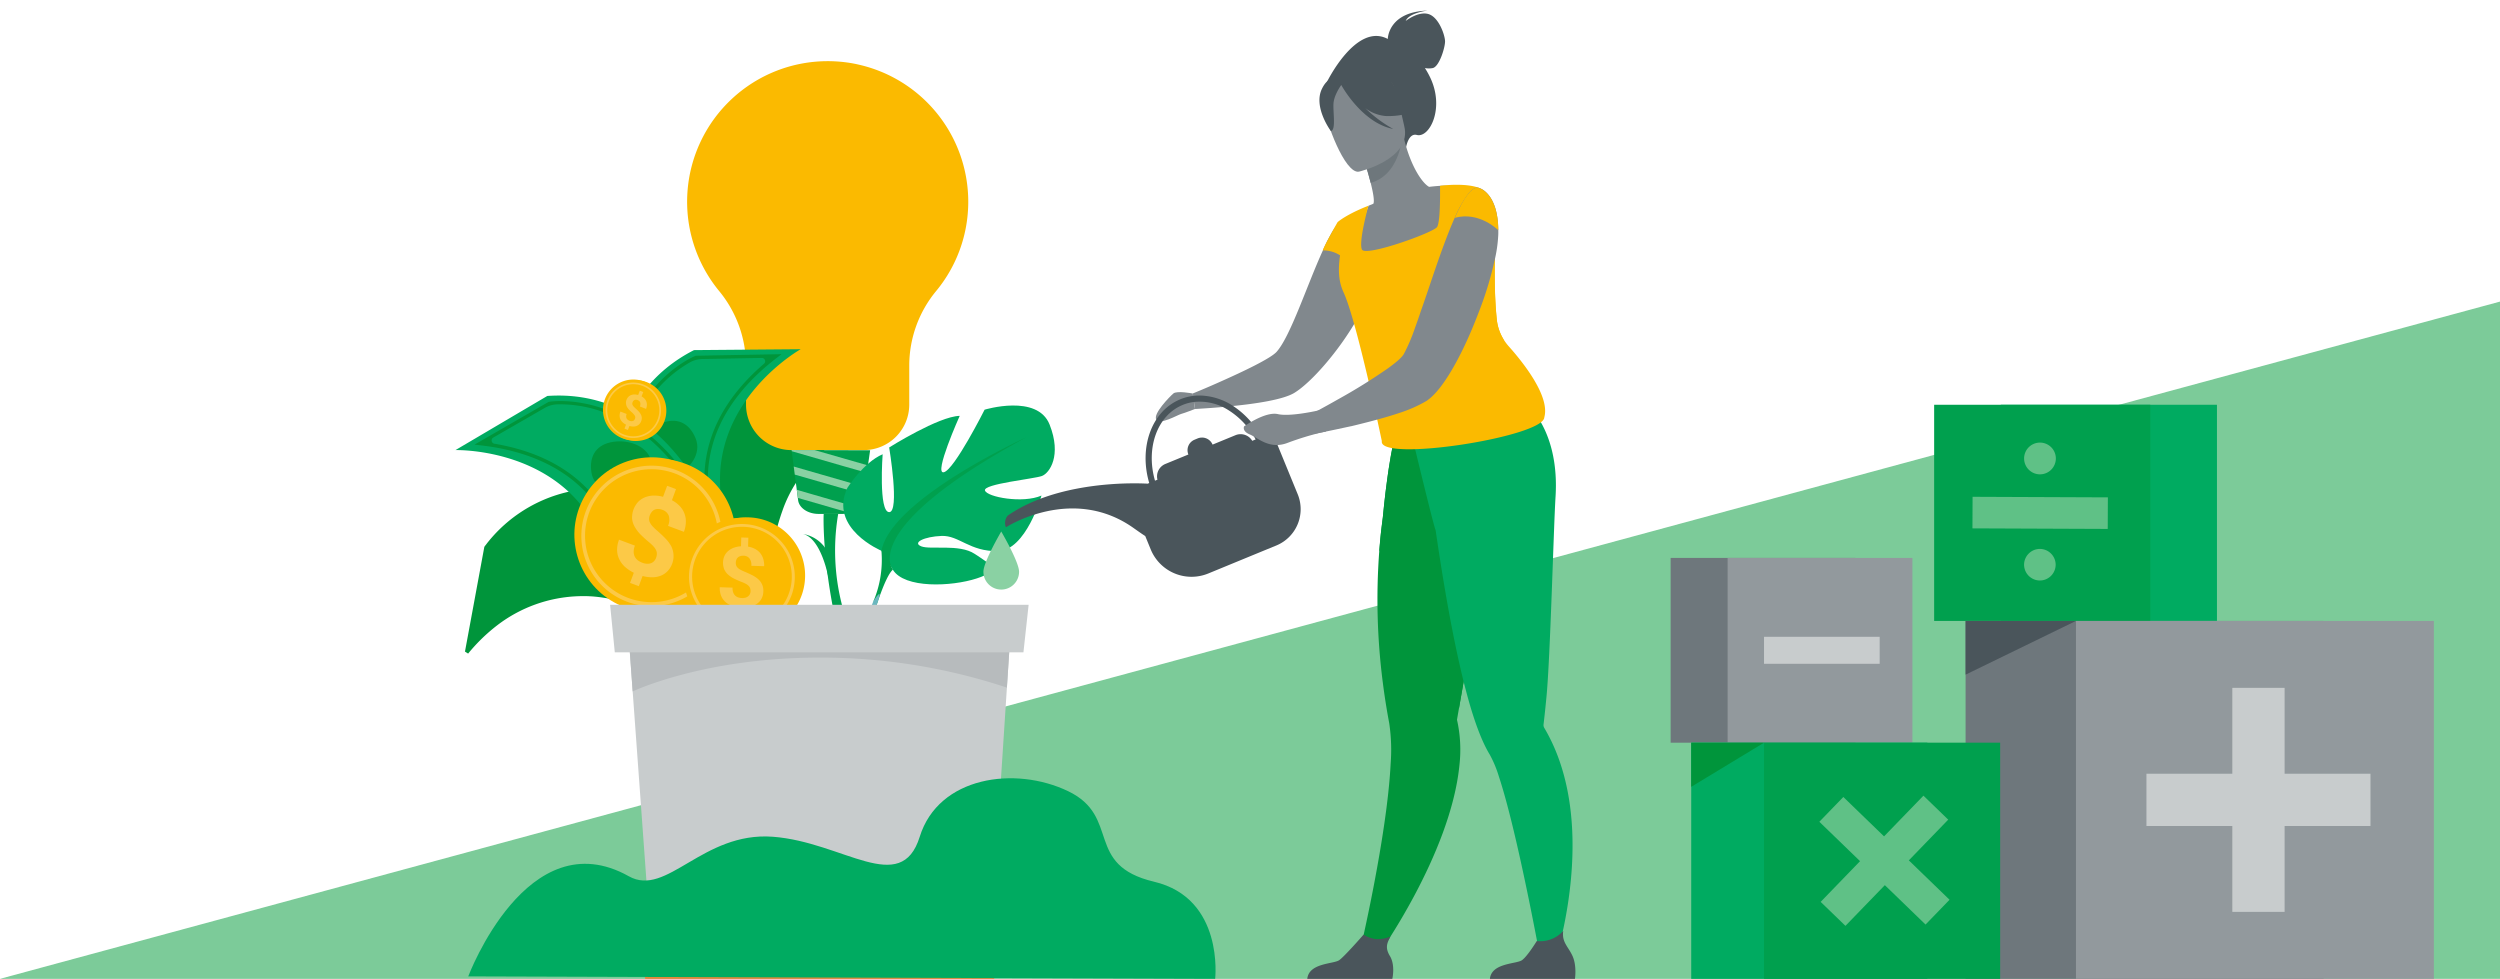 <svg id="Layer_1" data-name="Layer 1" xmlns="http://www.w3.org/2000/svg" viewBox="0 0 945 370"><defs><style>.cls-1{fill:#00953b;}.cls-2{fill:#fbba00;}.cls-3{fill:#00a04e;}.cls-4{fill:#8ad1a3;}.cls-5{fill:#7ccb99;}.cls-6{fill:#00ab61;}.cls-7{fill:#5fc186;}.cls-8{fill:#6e777c;}.cls-9{fill:#92999d;}.cls-10{fill:#c8cccd;}.cls-11{fill:#4a555b;}.cls-12{fill:#fcc947;}.cls-13{fill:#6bb7bf;}.cls-14{fill:#81888d;}.cls-15{fill:#b7bbbd;}.cls-16{fill:#e58638;}</style></defs><path class="cls-1" d="M246.72,222.73l43.43-1.21,1.15-.22a55.69,55.69,0,0,1,.31-11.31,86.07,86.07,0,0,1,4.17-17,49.26,49.26,0,0,1,5.37-10.89A53,53,0,0,1,323,162.91a66.59,66.59,0,0,1,14.54-5l-.14-1.38h0l-38.67-11.42a54.57,54.57,0,0,0-37.19,24.78c-7,10.59-10.64,22.66-12.59,32.59A110.64,110.64,0,0,0,246.72,222.73Z"/><path class="cls-2" d="M366,76.25A52.92,52.92,0,0,1,353.87,110a44.27,44.27,0,0,0-10.17,28.15V153a17.2,17.2,0,0,1-17.15,17.14H299.13A17.2,17.2,0,0,1,282,153V138.13a44.47,44.47,0,0,0-10.22-28.19,53.13,53.13,0,0,1,41.08-86.82,53.65,53.65,0,0,1,9.54.85c.68.13,1.36.26,2,.42A53.14,53.14,0,0,1,366,76.25Z"/><path class="cls-3" d="M299.22,170.13l.06.46.75,5.77.2,1.52v0l.2,1.53.76,5.77.19,1.53h0l.2,1.53.11.85c.38,2.93,3.73,5.17,7.73,5.17h9a10.45,10.45,0,0,0,2.72-.36h0a9.18,9.18,0,0,0,2.1-.87l.05,0A7.64,7.64,0,0,0,324.7,192a4.88,4.88,0,0,0,1.49-2.81l.32-2.24.21-1.41h0v0h0l.2-1.38.76-5.36.2-1.4v0l.2-1.39.83-5.8Z"/><path class="cls-4" d="M302.81,170.13h5.1c8.23,2.38,16.39,4.73,20.18,5.8l-.2,1.39v0l-.2,1.4c-3.06-.84-10.42-2.95-28.4-8.16l-.06-.46Z"/><path class="cls-4" d="M326.72,185.49h0v0h0l-.21,1.41c-3.54-1-10.85-3.09-26.08-7.5l-.2-1.53v0l-.2-1.52c9.63,2.79,21.27,6.15,26.89,7.75Z"/><path class="cls-4" d="M323.33,193l-.05,0a9.18,9.18,0,0,1-2.1.87h0l-19.59-5.66-.2-1.53h0l-.19-1.53c8.23,2.39,17.67,5.12,23.51,6.78A7.64,7.64,0,0,1,323.33,193Z"/><path class="cls-3" d="M324.68,279a101.17,101.17,0,0,0-4.55-44.11,82.53,82.53,0,0,1-3.29-40.64h-5.47c-.14.8-.52,19,5.3,44,5.25,22.47-4.54,40.77-2.46,40.77Z"/><path class="cls-3" d="M313.19,218.64c0-.12-2.64-15.1-9.66-16.8h0a13,13,0,0,1,9.36,6.84c1.66,3.11,1.08,4,1.11,4.12Z"/><polygon class="cls-5" points="0 370 945 370 945 114 0 370"/><rect class="cls-6" x="756.31" y="153" width="81.71" height="81.71" transform="translate(1594.32 387.71) rotate(-180)"/><rect class="cls-3" x="731.11" y="153" width="81.71" height="81.71" transform="translate(1543.93 387.71) rotate(-180)"/><path class="cls-7" d="M771.1,207.49a6,6,0,0,1,5.94,6h0a6,6,0,0,1-6,5.94h0a6,6,0,0,1-5.94-6h0A6,6,0,0,1,771.1,207.49Z"/><path class="cls-7" d="M771.05,179.3h0a6,6,0,0,1-5.94-6h0a6,6,0,1,1,5.94,6Z"/><rect class="cls-7" x="765.19" y="168.28" width="11.93" height="51.14" transform="translate(574.1 964.2) rotate(-89.76)"/><rect class="cls-8" x="742.99" y="234.71" width="135.29" height="135.29"/><rect class="cls-9" x="784.71" y="234.71" width="135.29" height="135.29"/><polygon class="cls-10" points="811.36 292.47 843.82 292.47 843.82 260.01 863.58 260.01 863.58 292.47 896.04 292.47 896.04 312.23 863.58 312.23 863.58 344.69 843.82 344.69 843.82 312.23 811.36 312.23 811.36 292.47"/><polygon class="cls-11" points="784.71 234.71 742.99 255.02 742.99 234.71 784.71 234.71"/><rect class="cls-8" x="631.5" y="210.89" width="69.85" height="69.85"/><rect class="cls-9" x="653.04" y="210.89" width="69.85" height="69.85"/><rect class="cls-10" x="666.8" y="240.71" width="43.72" height="10.2"/><rect class="cls-6" x="639.28" y="280.74" width="89.26" height="89.26"/><rect class="cls-3" x="666.8" y="280.74" width="89.26" height="89.26"/><polygon class="cls-7" points="736.93 340.11 721.54 325.22 736.43 309.83 727.06 300.76 712.17 316.15 696.78 301.26 687.71 310.63 703.1 325.52 688.21 340.91 697.58 349.97 712.47 334.59 727.86 349.48 736.93 340.11"/><polygon class="cls-1" points="666.8 280.74 639.28 297.42 639.28 280.74 666.8 280.74"/><path class="cls-1" d="M175.78,246.31h0l1.17.75a66.33,66.33,0,0,1,11-10.7,53.35,53.35,0,0,1,30.89-11,47.37,47.37,0,0,1,8.21.42c8.74,1.26,18.29,3.36,27.3,8.84l.71-.93,17.11-31.49,3.63-6.68a105.06,105.06,0,0,0-14.64-5.88c-10.21-3.32-24.57-6.5-39.14-4.87a54.46,54.46,0,0,0-38.94,21.93l-7.33,39.65Z"/><path class="cls-6" d="M235.23,221.71l41.2-13.8a71.57,71.57,0,0,1-3.91-18.76,87.66,87.66,0,0,1-.34-9.39c1-31.21,30.48-47.76,30.48-47.76l-40.32.34c-16.09,8.22-24.41,21.09-28.36,34.53C226.24,193.2,235.23,221.71,235.23,221.71Z"/><path class="cls-1" d="M237,218.25h0c-4.18-9-4.32-28.31-4.3-29.06a74.66,74.66,0,0,1,5-26.67A56.05,56.05,0,0,1,248,145.74c7.38-8.21,14.58-11.1,14.89-11.22l.11-.05,32.43-.59-1.56,1.19c-10.11,7.72-17.42,16.31-21.71,25.54a48.5,48.5,0,0,0-4.54,23.17,57.11,57.11,0,0,0,5.78,22.85Zm33.18-17.05a54.83,54.83,0,0,1-3.87-17.29,49.83,49.83,0,0,1,4.64-23.8c3.75-8.08,9.74-15.66,17.84-22.61a1.25,1.25,0,0,0-.83-2.2l-22.48.41a10,10,0,0,0-4.71,1.28,47.14,47.14,0,0,0-11.89,9.66,54.85,54.85,0,0,0-10,16.4A73.4,73.4,0,0,0,234,189.21s-.11,4.67.29,10.32c.53,7.45,1.69,13.27,3.35,16.86l34.48-10.52A41.11,41.11,0,0,1,270.18,201.2Z"/><path class="cls-1" d="M249.86,160.05c5.87-2.46,10.59-.31,13.05,5.56s-2.13,11.95-8,14.42-10.79.35-13.25-5.52S244,162.51,249.86,160.05Z"/><path class="cls-6" d="M276.16,212.31l-42.42,9.39a72,72,0,0,0-6.31-18.09,87.56,87.56,0,0,0-4.55-8.23c-16.9-26.25-50.72-25.24-50.72-25.24l34.73-20.47c18-1.25,31.78,5.5,42.09,15C269.18,183.24,276.16,212.31,276.16,212.31Z"/><path class="cls-1" d="M235.7,219a57.08,57.08,0,0,0-6.82-22.56A48.36,48.36,0,0,0,213.06,179c-8.43-5.7-19.12-9.31-31.77-10.71l-1.94-.22,28.1-16.2.12,0c.32-.05,8-1.28,18.54,1.95a56.21,56.21,0,0,1,17.49,9.08,74.68,74.68,0,0,1,18,20.3c.4.63,10.25,17.28,11.28,27.12h0Zm.69-1.31,35-8.74c-.42-3.93-2.43-9.52-5.81-16.17-2.57-5.06-5-9-5.07-9a73.48,73.48,0,0,0-17.63-19.93A54.82,54.82,0,0,0,225.8,155a47.34,47.34,0,0,0-15.17-2.15,9.93,9.93,0,0,0-4.69,1.33L186.46,165.4a1.25,1.25,0,0,0,.42,2.32c10.52,1.78,19.56,5.19,26.93,10.18a49.8,49.8,0,0,1,16.24,18,54.93,54.93,0,0,1,5.59,16.81A39.87,39.87,0,0,1,236.39,217.72Z"/><path class="cls-1" d="M231.86,167c6.29-.92,13.56,1.87,14.48,8.17s-2.23,10.63-8.52,11.55-13.37-1.95-14.28-8.24S225.56,167.91,231.86,167Z"/><path class="cls-2" d="M220.41,195.81a29.26,29.26,0,1,1,21.53,35.34A29.28,29.28,0,0,1,220.41,195.81Z"/><circle class="cls-2" cx="246.37" cy="202.12" r="29.26" transform="translate(-50.19 318.74) rotate(-60.83)"/><path class="cls-12" d="M246.33,229.12a26.93,26.93,0,0,1-6.34-.76,26.55,26.55,0,1,1,6.34.76Zm-.09-51.75a25.12,25.12,0,1,0,6,.72A25.24,25.24,0,0,0,246.24,177.37Z"/><path class="cls-12" d="M248,210.84a4.45,4.45,0,0,0,.3-1.52,3.3,3.3,0,0,0-.33-1.41,6.56,6.56,0,0,0-1-1.43,17.06,17.06,0,0,0-1.7-1.58,42,42,0,0,1-3.16-2.88,13.33,13.33,0,0,1-2.18-2.88,7.67,7.67,0,0,1-1-3.09,8.83,8.83,0,0,1,2.26-6.31,7.57,7.57,0,0,1,2.55-1.74,9.41,9.41,0,0,1,3.21-.67,12.52,12.52,0,0,1,3.69.46l1.54-4.15,3.34,1.24L254,189.09a10.92,10.92,0,0,1,2.9,2.16,8.36,8.36,0,0,1,1.79,2.79,8.47,8.47,0,0,1,.57,3.29,11.19,11.19,0,0,1-.75,3.7l-6-2.25a5.41,5.41,0,0,0,.27-3.86,3.81,3.81,0,0,0-2.34-2.18,4.8,4.8,0,0,0-1.71-.34,3.26,3.26,0,0,0-1.39.3,3,3,0,0,0-1,.84,4.37,4.37,0,0,0-.71,1.25,3.93,3.93,0,0,0-.27,1.38,3,3,0,0,0,.31,1.34,6.24,6.24,0,0,0,1,1.44,21.46,21.46,0,0,0,1.77,1.68q1.74,1.51,3.1,2.92a13.65,13.65,0,0,1,2.17,2.89,8.34,8.34,0,0,1-1.35,9.44,7.23,7.23,0,0,1-2.55,1.72,9,9,0,0,1-3.21.62,13.35,13.35,0,0,1-3.7-.5l-1.43,3.86-3.32-1.24,1.43-3.83a15.73,15.73,0,0,1-3.07-2,9.51,9.51,0,0,1-2.24-2.75,8.41,8.41,0,0,1-1-3.51A10.4,10.4,0,0,1,234,204l6,2.25a6.34,6.34,0,0,0-.47,2.44,4.11,4.11,0,0,0,.48,1.85,4.18,4.18,0,0,0,1.18,1.33,7,7,0,0,0,1.6.84,5.38,5.38,0,0,0,1.82.39,3.82,3.82,0,0,0,1.5-.23,3,3,0,0,0,1.14-.78A3.63,3.63,0,0,0,248,210.84Z"/><path class="cls-2" d="M304.25,215.67a22,22,0,1,0-20,23.8A22,22,0,0,0,304.25,215.67Z"/><path class="cls-2" d="M302.34,215.84a22,22,0,1,0-20,23.8A22,22,0,0,0,302.34,215.84Z"/><path class="cls-12" d="M280.44,238a20.06,20.06,0,0,1-19.94-18.31h0A20,20,0,1,1,282.19,238C281.6,238,281,238,280.44,238Zm-18.75-18.41a18.84,18.84,0,1,0,17.14-20.39,18.86,18.86,0,0,0-17.14,20.39Z"/><path class="cls-12" d="M283.71,223.55a3.47,3.47,0,0,0-.15-1.16,2.43,2.43,0,0,0-.57-.92,5.2,5.2,0,0,0-1.06-.78,11.1,11.1,0,0,0-1.59-.71c-1.08-.42-2.06-.86-2.94-1.3a10,10,0,0,1-2.24-1.53,5.84,5.84,0,0,1-1.42-2,6.66,6.66,0,0,1,.1-5,5.57,5.57,0,0,1,1.4-1.86,6.93,6.93,0,0,1,2.12-1.24,9.25,9.25,0,0,1,2.74-.56l.1-3.32,2.68.08-.11,3.37a8.39,8.39,0,0,1,2.59.85A6.42,6.42,0,0,1,287.3,209a6.53,6.53,0,0,1,1.19,2.21,8.36,8.36,0,0,1,.36,2.81l-4.84-.15a4.07,4.07,0,0,0-.73-2.81,2.84,2.84,0,0,0-2.19-1,3.66,3.66,0,0,0-1.3.17,2.48,2.48,0,0,0-.92.55,2.17,2.17,0,0,0-.54.84,3.33,3.33,0,0,0-.2,1.07,3.12,3.12,0,0,0,.13,1,2.24,2.24,0,0,0,.55.88,4.35,4.35,0,0,0,1.06.78,15.66,15.66,0,0,0,1.66.78c1.07.44,2,.88,2.91,1.34a10.25,10.25,0,0,1,2.24,1.53,5.67,5.67,0,0,1,1.86,4.61,5.92,5.92,0,0,1-.56,2.44,5.49,5.49,0,0,1-1.4,1.84,6.64,6.64,0,0,1-2.14,1.2,9.8,9.8,0,0,1-2.75.54l-.1,3.09-2.66-.09.1-3.07a11,11,0,0,1-2.66-.69,7,7,0,0,1-2.26-1.42,6.52,6.52,0,0,1-1.54-2.26,8,8,0,0,1-.5-3.22l4.84.15a4.66,4.66,0,0,0,.25,1.85,3.07,3.07,0,0,0,.79,1.21,3.1,3.1,0,0,0,1.16.66,5.44,5.44,0,0,0,1.34.22,4.22,4.22,0,0,0,1.38-.16,2.77,2.77,0,0,0,1-.53,2.18,2.18,0,0,0,.63-.82A2.88,2.88,0,0,0,283.71,223.55Z"/><path class="cls-2" d="M243.27,144.08a11.49,11.49,0,1,0,8.24,14A11.5,11.5,0,0,0,243.27,144.08Z"/><path class="cls-2" d="M242.3,143.83a11.49,11.49,0,1,0,8.24,14A11.5,11.5,0,0,0,242.3,143.83Z"/><path class="cls-12" d="M239.38,165.55a10.81,10.81,0,0,1-2.62-.33,10.47,10.47,0,0,1-7.51-12.76h0a10.47,10.47,0,1,1,10.13,13.09Zm0-20.32a9.88,9.88,0,0,0-9.52,7.38h0a9.85,9.85,0,0,0,7.07,12,9.5,9.5,0,0,0,2.46.32,9.85,9.85,0,0,0,2.47-19.38A10,10,0,0,0,239.37,145.23Z"/><path class="cls-12" d="M240,158.38a2,2,0,0,0,.13-.59,1.23,1.23,0,0,0-.13-.55,2.1,2.1,0,0,0-.38-.57A5.07,5.07,0,0,0,239,156c-.46-.4-.87-.78-1.22-1.15a5,5,0,0,1-.84-1.15,3.3,3.3,0,0,1,.57-3.68,3.13,3.13,0,0,1,1-.67,3.71,3.71,0,0,1,1.26-.24,5.06,5.06,0,0,1,1.45.2l.63-1.62,1.3.51-.64,1.64a4.15,4.15,0,0,1,1.13.87,3.23,3.23,0,0,1,.89,2.4,4.23,4.23,0,0,1-.32,1.45l-2.35-.92a2.13,2.13,0,0,0,.13-1.52,1.54,1.54,0,0,0-.91-.87,2,2,0,0,0-.67-.14,1.21,1.21,0,0,0-1,.43,1.57,1.57,0,0,0-.28.49,1.39,1.39,0,0,0-.12.54,1.16,1.16,0,0,0,.12.53,2.23,2.23,0,0,0,.39.57,7.25,7.25,0,0,0,.68.67c.45.4.85.79,1.2,1.16a5.27,5.27,0,0,1,.83,1.15,2.94,2.94,0,0,1,.12,2.6,3.3,3.3,0,0,1-.7,1.1,3,3,0,0,1-1,.66,3.49,3.49,0,0,1-1.27.22,5.46,5.46,0,0,1-1.45-.21l-.58,1.5-1.3-.5.58-1.5a6,6,0,0,1-1.19-.8,3.74,3.74,0,0,1-.86-1.09,3.22,3.22,0,0,1-.36-1.39,3.89,3.89,0,0,1,.31-1.67l2.35.92a2.36,2.36,0,0,0-.19.95,1.54,1.54,0,0,0,.17.73,1.68,1.68,0,0,0,.46.53,2.5,2.5,0,0,0,.62.34,2.28,2.28,0,0,0,.71.17,1.38,1.38,0,0,0,.59-.09,1.08,1.08,0,0,0,.46-.3A1.63,1.63,0,0,0,240,158.38Z"/><path class="cls-6" d="M333.18,208.19s-20.06-8.43-12.88-23.76c0,0,6.05-9.6,13.34-12.72,0,0-1.61,21.83,2.47,21.88s0-24.45,0-24.45,18.78-11.81,26.66-11.94c0,0-10,22.27-6,21.31s15.41-23.65,15.41-23.65,19.94-6.07,24.57,5.63,0,18.33-2.89,19.43-22.32,3-21.54,5.49,14.32,5,21.36,1.91c0,0-5.8,20.78-16.47,21s-14.69-6-21.29-5.74-11.17,2.54-7.7,3.93,14.4-1,20.19,2.84,10.38,6.18.8,9.3-27.33,3.86-31.71-3.29Z"/><path class="cls-3" d="M387.93,165.31s-50.88,23.08-54.75,42.88a40.34,40.34,0,0,1-2.95,18.92l.43,3.78s4.08-13.46,6.89-15.56C337.55,215.33,323.86,200.07,387.93,165.31Z"/><path class="cls-13" d="M330.23,227.11s-6.75,13.29-.4,27.82l2-.8S328,237.78,331.27,229,330.23,227.11,330.23,227.11Z"/><path class="cls-11" d="M524.59,14.73c0-.87.7-10.24,15-10.73,0,0-7,.84-8.23,3.92,0,0,4.78-3.81,8.67-2.58s6.18,8,6.2,10.29-2.14,9.47-4.61,10.09a7.52,7.52,0,0,1-3,0,33.84,33.84,0,0,1,1.92,3.43c5.69,11.69-.18,23.12-5,21.86-3.09-.81-4,4.47-4,4.47L501.5,31.15S512.54,8.31,524.59,14.73Z"/><path class="cls-14" d="M450.84,148.74s-5.95-1.16-7.31,0-7.82,7.73-6.44,9.88,8-1.78,9.39-2.15,5.23-1.88,5.23-1.88Z"/><path class="cls-1" d="M514.12,359.28l6.39,2.38s27.72-38.46,31.14-72.29a51.63,51.63,0,0,0-.91-17.3s.27-1.55.74-4.28c.22-1.28.49-2.82.8-4.58.9-5.16,2.14-12.23,3.56-20.28,3.26-18.51,7.49-42.19,10.77-59.59l-1.72-.55-18.61-6-3.85-12.22-13.86-3.65s-3.09,6.06-5.86,34.66c-.51,3.76-1,7.89-1.32,12.38a244.55,244.55,0,0,0,1.32,50.11c.63,5,1.44,10.11,2.43,15.38a68.48,68.48,0,0,1,.53,15.19C524.28,316.3,514.12,359.28,514.12,359.28Z"/><path class="cls-1" d="M521.39,208l30.09,59.83c.22-1.28.49-2.82.8-4.58.9-5.16,2.14-12.23,3.56-20.28,3.26-18.51,7.49-42.19,10.77-59.59l-1.72-.55-18.61-6-3.85-12.22-13.86-3.65s-3.09,6.06-5.86,34.66C522.2,199.34,521.74,203.47,521.39,208Z"/><path class="cls-6" d="M534.63,168.6l.69-6c11.67,3.1,42.86-8.66,42.86-8.66s11.3,9.94,9.82,33.76c-.73,11.63-2,61-3.43,75.67-.5,5.29-.94,9.07-1.12,10.57v0a2.06,2.06,0,0,0,.34,1.29,69.16,69.16,0,0,1,5.1,10.73c13.57,36.16-2.09,80.68-2.09,80.68L582.74,365s-8.91-49.55-16.15-71.44a43.29,43.29,0,0,0-3.49-8.37C560,280.15,557,271.85,554.38,262c-5-18.66-9-43-11.73-61.69C542.28,200.3,534.63,168.6,534.63,168.6Z"/><path class="cls-14" d="M450.84,148.74l.87,5.85s.39,0,1.07-.05c2.12-.14,7.29-.43,13.14-1.06,8.79-.87,19.22-2.42,23.38-5,6.33-3.86,16.71-15.7,23.48-27.53a9.4,9.4,0,0,0,.48-.87c3.53-6.28,6-12.52,6.18-17.49a24.77,24.77,0,0,0-.82-7.92,20.09,20.09,0,0,0-3.57-7.15,4.06,4.06,0,0,0-.68-.83,16.73,16.73,0,0,0-4.59-3.91c-1.16-.48-2.41.1-3.72,1.5v0a22.11,22.11,0,0,0-3.33,4.93c-.05,0-.1.09-.1.14-.24.44-.48.92-.77,1.45a1,1,0,0,0-.19.34c-.54,1.11-1.07,2.27-1.6,3.48-5.94,12.94-12.27,32.56-17.54,38.4-2.27,2.51-12.65,7.44-20.91,11.11C455.67,146.81,450.84,148.74,450.84,148.74Z"/><path class="cls-14" d="M512.33,96.14a36.27,36.27,0,0,0,13.44,3.15c20.07,1.1,24.62-16.49,25.45-28.17a16.92,16.92,0,0,0-6.88-.87c-1.43.08-2.91.23-4.14.38-2.45-1.28-6.86-7.51-9.41-17.93l-.87.4-14.47,6.81s1.53,4.71,2.67,9.22c.89,3.52,1.52,6.93,1,7.89l-1.82.75a0,0,0,0,1,0,0A100.18,100.18,0,0,0,512.33,96.14Z"/><path class="cls-8" d="M515.45,59.91s1.54,4.71,2.67,9.22c8.46-2.36,11-11.26,11.81-16Z"/><path class="cls-14" d="M513.66,64.89s20.25-4.68,17.14-17.25S528.2,26,515.15,28.47s-14.38,7.88-14.36,12.33S508.32,65.79,513.66,64.89Z"/><path class="cls-11" d="M499.65,33.66c2.18-4.55,4.74-4.31,6.34-3.5,9.52-8.8,18.85-1.61,18.85-1.61a24.75,24.75,0,0,0,11.37,12.22S533.1,44,524.09,43.88a14.81,14.81,0,0,1-8-3,48.63,48.63,0,0,0,10.55,7.87C515.32,46.57,507.75,33.51,507,32.12c-1,1.41-2.79,4.42-2.94,7-.21,3.45,1,10.15-1,10.4C503,49.47,496.39,40.49,499.65,33.66Z"/><path class="cls-2" d="M500,94.66c.73-2.18,5.61-10.69,5.61-10.69h0s3.1-2.84,11.66-6.2a0,0,0,0,1,0,0c-.13.5-3.79,13.73-2.45,16.56s27-6.4,28.4-8.52c1.12-1.7,1.15-10.68,1.12-14.18,0-.87,0-1.4,0-1.4s9.57-1.3,14.95.88a41.87,41.87,0,0,0-2.91,9.71c-.07.49-.13,1-.18,1.46a20.79,20.79,0,0,0-.08,3A5.88,5.88,0,0,0,558,89a27.89,27.89,0,0,0,3.86,3.2c1,.72,2.06,1.48,3.17,2.3h0c.09,6-.33,15.85.78,26.37a18.16,18.16,0,0,0,4.46,10c5.66,6.34,15.68,19,13.48,26.86-.16,7.42-62.76,17.17-61.42,9,0,0-9.41-45.34-14.49-56.28-.18-.4-.35-.79-.5-1.2-1.63-4.32-1.35-8.76-.8-12.73A11.77,11.77,0,0,0,500,94.66Z"/><path class="cls-2" d="M539.15,151.54c12.35-.13,22.81-12.95,29.2-23.19a17.75,17.75,0,0,1-2.57-7.49c-1.11-10.52-.69-20.38-.78-26.37h0c-1.11-.82-2.17-1.58-3.17-2.3A27.89,27.89,0,0,1,558,89C547.86,106.08,522.41,151.72,539.15,151.54Z"/><path class="cls-14" d="M492.49,158.26l1.69,6.18,5.5-1c1-.19,1.6-.34,1.6-.34,2.7-.53,5.94-1.25,9.47-2h.05c6-1.45,12.8-3.18,18.5-5.12a51,51,0,0,0,9.85-4.39,5.05,5.05,0,0,0,.68-.49c5.65-4.1,12.37-16.18,17.58-29.13.73-1.78,1.41-3.57,2.08-5.31A131.82,131.82,0,0,0,565,98.26a51.58,51.58,0,0,0,1.3-8.74,20.73,20.73,0,0,0,.05-2.47c-.09-14-7.05-15.94-7.05-15.94a4,4,0,0,0-.48-.14c-1.21-.2-2.47.62-3.77,2.22a43.72,43.72,0,0,0-5.17,9.13c-2.76,6.23-5.65,14.3-8.36,22.32-1.5,4.39-2.95,8.79-4.4,12.85-.82,2.46-1.64,4.78-2.41,6.91a67.06,67.06,0,0,1-4.06,9.42c-.77,1.35-3,3.23-5.94,5.36a216.23,216.23,0,0,1-19.13,11.88c-2.71,1.55-5.27,2.95-7.39,4.11C494.76,157.05,492.49,158.26,492.49,158.26Z"/><path class="cls-2" d="M549.9,82.34c9.3-2.57,16.47,4.7,16.47,4.7-.12-14-7.08-15.91-7.08-15.91C556.49,70,553.24,74.83,549.9,82.34Z"/><path class="cls-11" d="M563.18,370h32.15s.77-4.9-.91-8.62c-1.61-3.57-4.13-5.19-3.52-9.5a11.59,11.59,0,0,1-10,3.83c-.57.92-3.68,5.87-5.58,7.23C573.2,364.45,563.83,363.91,563.18,370Z"/><path class="cls-11" d="M494.15,370H526.3s1.2-5.13-.91-8.62c-1.87-3.09-1.15-4.84.23-7.4a12.43,12.43,0,0,1-5.42,1,11.35,11.35,0,0,1-4.78-1.68c-1.38,1.58-7.31,8.29-9.16,9.62C504.16,364.45,494.79,363.91,494.15,370Z"/><path class="cls-11" d="M490.57,186.91l-7.64-18.64a5.17,5.17,0,0,0-6.14-3,31.82,31.82,0,0,0-10-11.34,23.67,23.67,0,0,0-13.45-4.43,19.08,19.08,0,0,0-7.18,1.43c-10.86,4.45-15.73,18.17-11.75,31.65l-.59.25s-1.86-.13-5-.13c-9.84,0-32.21,1.3-47.9,12.2a4.29,4.29,0,0,0-1,2.66,4.07,4.07,0,0,0,.33,1.76s25.19-16.32,48.49.45c1.43,1,2.81,2,4.16,2.85l2.09,5.1a16.67,16.67,0,0,0,21.68,9.08L478.05,208l4.44-1.82A14.85,14.85,0,0,0,490.57,186.91ZM449.21,171.8l-8.69,3.57a5.08,5.08,0,0,0-3,5.95l-.93.38c-3.54-12.28.78-24.67,10.48-28.64a16.36,16.36,0,0,1,4.18-1.11,20.24,20.24,0,0,1,13.3,3.22,29.36,29.36,0,0,1,10.08,10.93l-1.28.53a5.12,5.12,0,0,0-6.31-2.14l-8.69,3.57a4.31,4.31,0,0,0-4-2.66,4.38,4.38,0,0,0-1.61.31l-1.2.5A4.28,4.28,0,0,0,449.21,171.8Z"/><path class="cls-14" d="M472.49,164.25c3.09,1.31,7.44,5.85,14.39,3.09a108.9,108.9,0,0,1,12.8-3.91c1-.19,1.6-.34,1.6-.34l-2.76-8a1.32,1.32,0,0,1-.33.1c-1.79.39-10.87,2.32-15.12,1.35-4.79-1.11-12.81,4.64-12.81,4.64S469.39,163,472.49,164.25Z"/><path class="cls-4" d="M385.21,216.12c0-3.72-6.74-15.21-6.74-15.21s-6.74,11.49-6.74,15.21a6.74,6.74,0,1,0,13.48,0Z"/><polygon class="cls-10" points="382.44 231.71 382.44 231.78 380.61 259.92 373.8 364.42 246.64 364.42 239.15 261.36 237.09 232.95 237 231.71 382.44 231.71"/><path class="cls-15" d="M382.44,231.78l-1.83,28.14a223.11,223.11,0,0,0-70.89-11.35c-43.8,0-70.57,12.79-70.57,12.79L237.09,233Z"/><polygon class="cls-10" points="386.86 246.58 232.39 246.58 230.62 228.62 388.82 228.62 386.86 246.58"/><polygon class="cls-16" points="375.76 370 243.91 370 242.4 363.75 377.44 363.75 375.76 370"/><path class="cls-6" d="M177,369.07l282.33.93s3.49-30.41-23.09-36.71-12.4-24.58-32.48-34.22-49-5.58-56.1,17.22-28.94,2-55.52,0-40.11,23-54.42,14.95C199.33,309.66,177,369.07,177,369.07Z"/></svg>